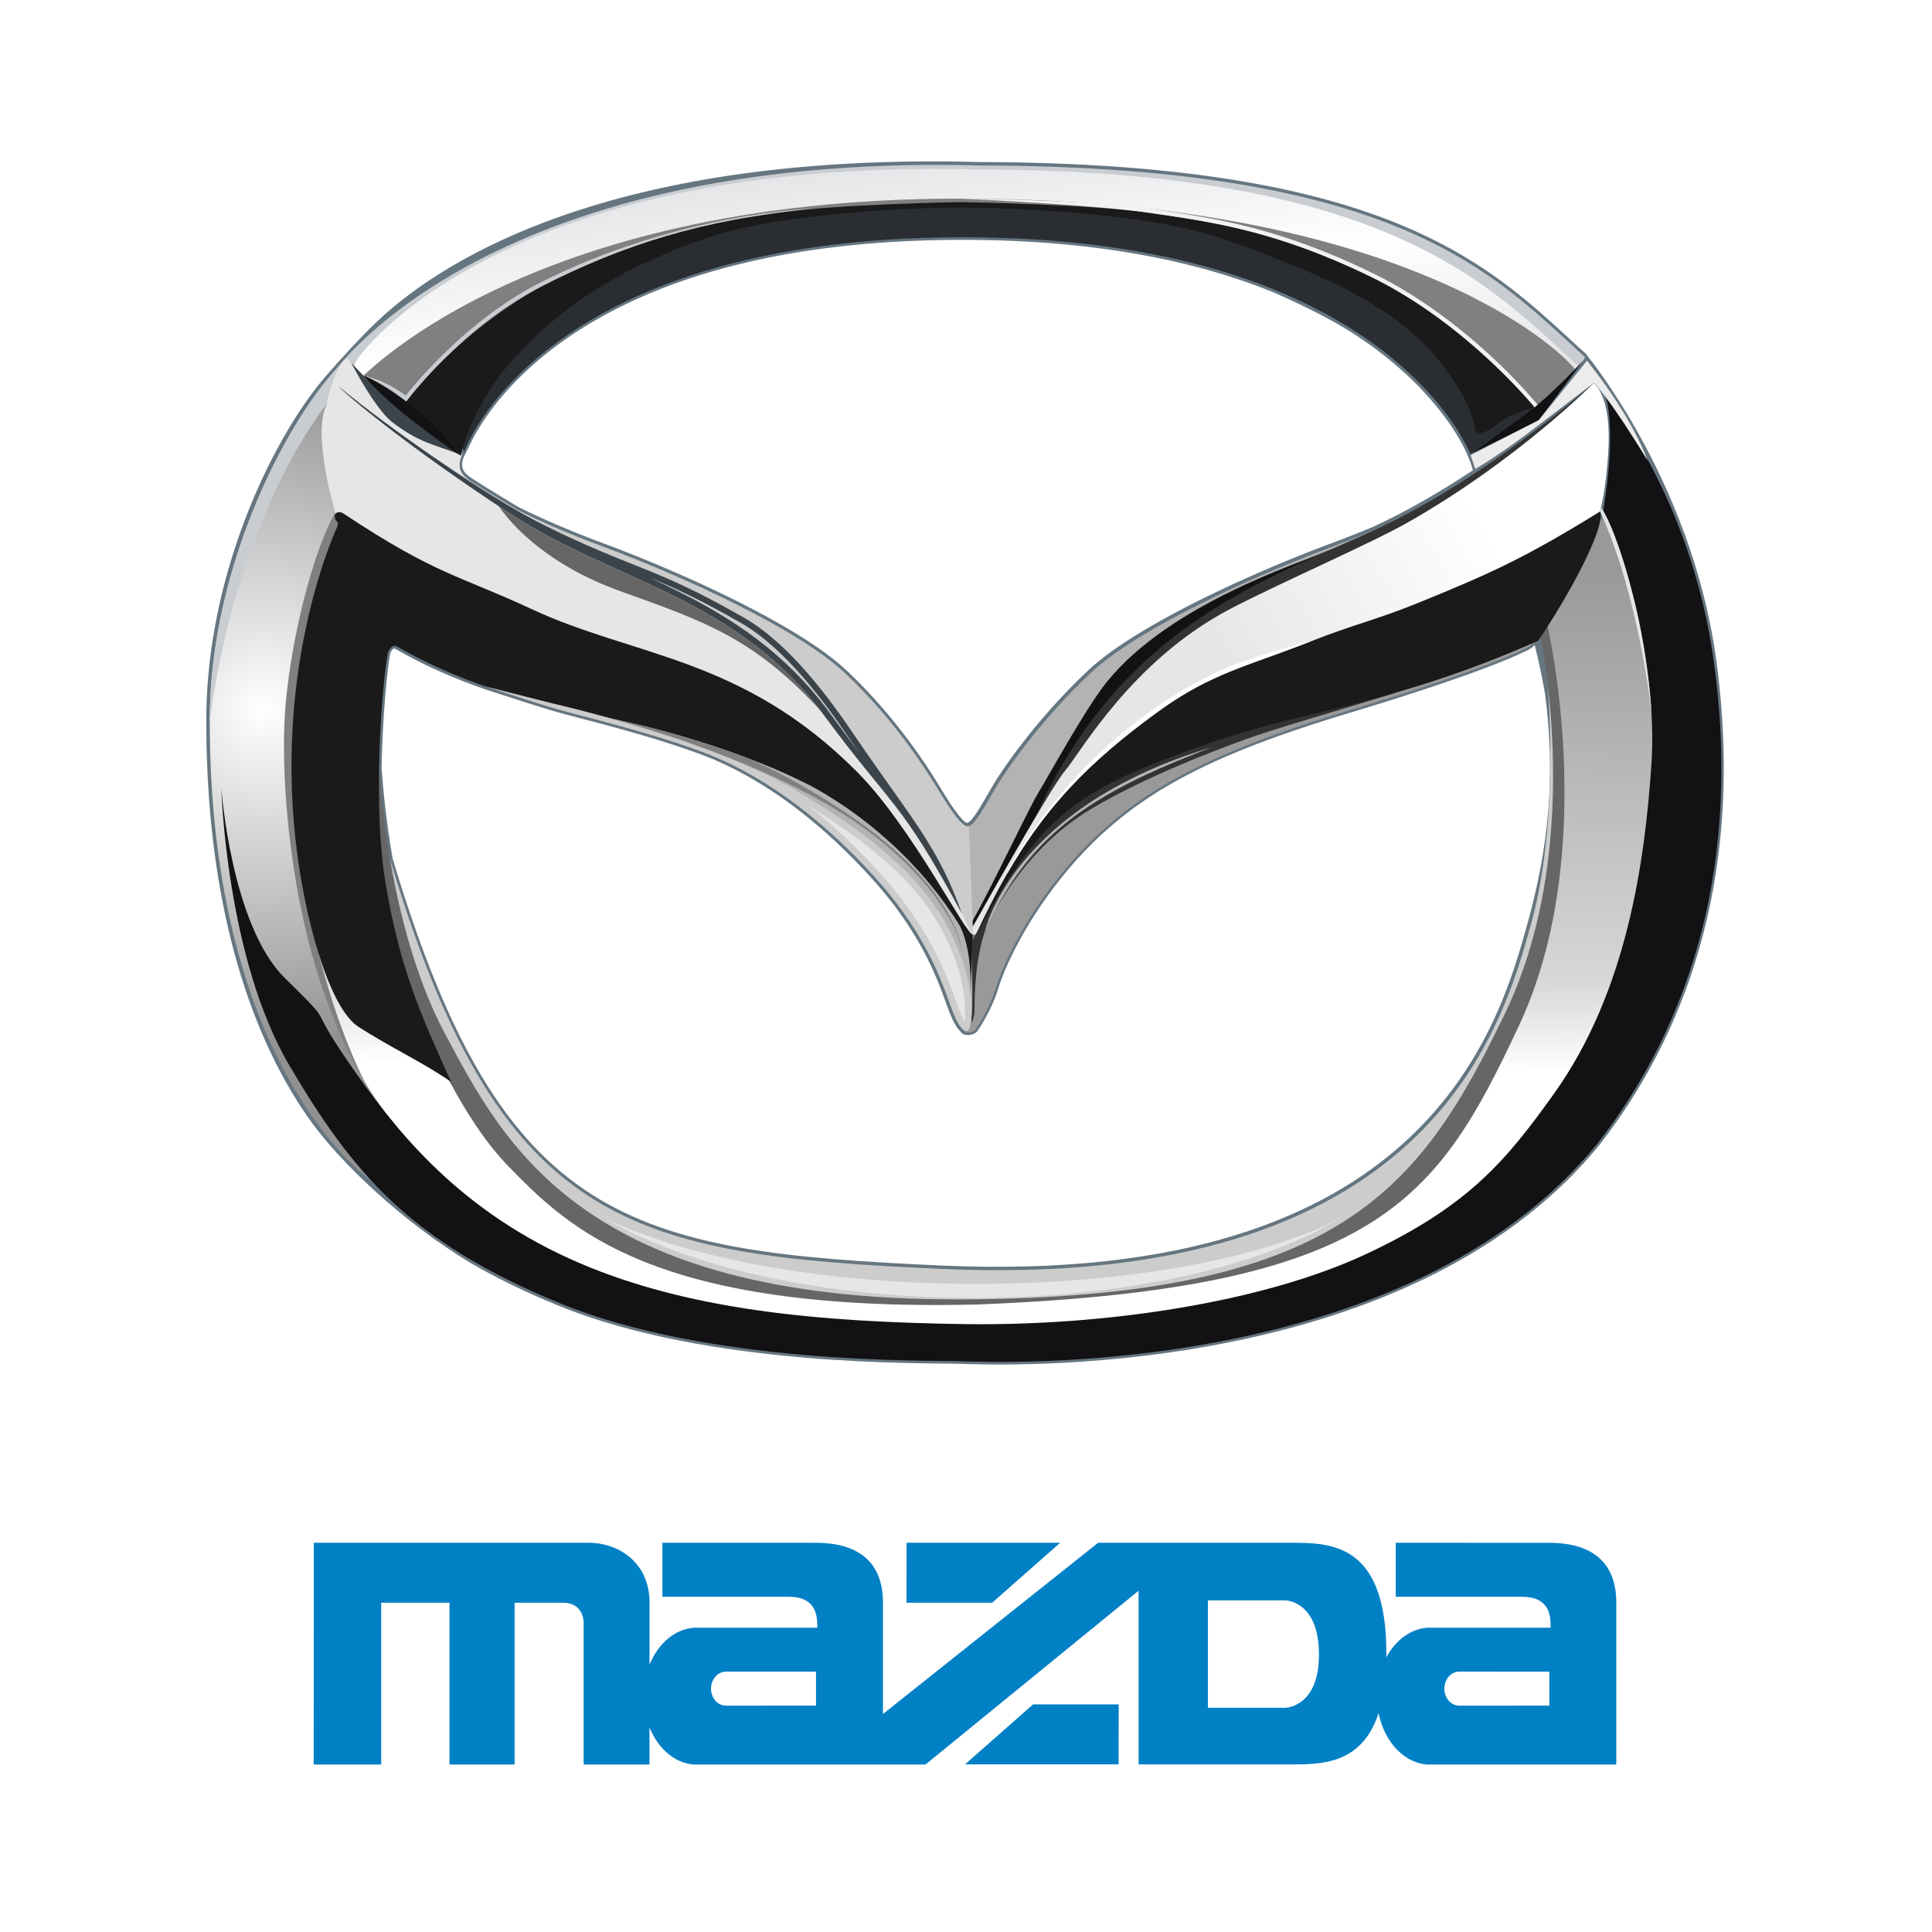 <svg width="300" height="300" xmlns="http://www.w3.org/2000/svg"><defs><linearGradient x1="88.054%" y1="7.926%" x2="87.15%" y2="67.855%" id="a"><stop stop-color="#999" offset="0%"/><stop stop-color="#D7D7D7" offset="81.471%"/><stop stop-color="#FFF" offset="100%"/></linearGradient><radialGradient cx="28.137%" cy="42.576%" fx="28.137%" fy="42.576%" r="180.48%" gradientTransform="matrix(.801 -.138 .599 .184 -.199 .386)" id="b"><stop stop-color="#FFF" offset="0%"/><stop stop-color="#919191" offset="100%"/></radialGradient><linearGradient x1="101.366%" y1="100%" x2="32.548%" y2="-11.159%" id="c"><stop stop-color="#DBDCDF" offset="0%"/><stop stop-color="#FFF" offset="51.003%"/><stop stop-color="#DBDCDF" offset="100%"/></linearGradient><linearGradient x1="82.296%" y1="29.249%" x2="38.672%" y2="50%" id="d"><stop stop-color="#FFF" offset="0%"/><stop stop-color="#E6E6E6" offset="100%"/></linearGradient></defs><g fill="none" fill-rule="evenodd"><path d="M128.769 110.647c-6.95-9.41-15.224-14.688-23.744-18.93a174.257 174.257 0 0 0-4.161-1.996c4.035 1.588 7.935 3.403 14.168 6.958 6.837 3.9 12.982 12.218 16.864 17.97.482.713.971 1.427 1.463 2.139-1.512-1.963-3.03-4.028-4.59-6.14" fill="#43565C" fill-rule="nonzero"/><path d="M59.884 125.88c.252 2.12.601 4.65 1.082 7.432 16.994 56.833 36.764 61.053 85.356 63.203 37.746 1.67 59.353-7.697 72.078-19.427 12.736-11.74 16.65-25.91 18.88-34.027 1.602-5.832 2.662-11.464 3.13-17.18l27.057-.002c-1.099 18.357-6.87 36.124-19.065 51.85-15.079 18.573-38.655 27.115-59.057 30.998-20.412 3.886-37.735 3.128-40.393 3.044-2.654-.084-12.36.053-24.32-.983-11.961-1.037-26.213-3.25-37.93-8.053-5.163-2.115-9.624-4.288-13.548-6.571-10.613-6.394-20.426-15.693-25.224-22.519-6.023-8.57-13.254-23.58-15.322-47.763l27.276-.003zm88.44 0c.828 1.145 1.476 1.814 1.828 1.904.208-.037.45-.208.807-.637.277-.333.58-.767.9-1.266l23.628-.002c-4.08 3.056-7.612 6.552-10.936 10.738-5.432 6.84-8.539 13.567-9.532 16.845-1.033 3.412-3 6.287-3.305 6.714-.363.506-2.028.938-2.586-.032-.573-.513-1.158-1.57-1.693-2.953-.7-1.804-1.572-4.629-3.332-8.18-1.753-3.533-4.391-7.797-8.63-12.501-3.66-4.062-7.468-7.623-11.357-10.63h24.209z" fill="#657681"/><path d="M32.608 125.88a164.075 164.075 0 0 1-.577-13.982v-.305l.001-.151.001-.15c.184-22.933 10.714-43.726 18.387-52.675 1.055-1.23 4.926-5.67 8.269-8.817 9.61-9.046 35.597-26.203 93.516-24.634 32.94.077 53.002 4.406 66.575 10.295 6.79 2.945 11.946 6.277 16.272 9.65 4.308 3.361 7.792 6.764 11.253 9.869l.092.083.04.118c.022.067 16.397 19.767 20.11 47.65 1.026 7.714 1.375 15.431.92 23.046l-27.058.002c.476-5.835.332-11.759-.489-18.074a108.14 108.14 0 0 0-1.615-7.648c.095-.065-.583.523-.583.523s-4.804 2.976-28.071 9.987c-15.471 4.661-25.932 9.043-34.164 15.211l-23.628.001.2-.316c.796-1.278 1.647-2.84 2.433-4.12 1.737-2.828 7.01-10.34 14.508-17.368 7.319-6.86 24.886-14.94 37.866-19.762a151.235 151.235 0 0 0 6.47-2.57c5.341-2.463 10.629-5.588 15.37-8.714a12.526 12.526 0 0 0-.852-2.383s-.227-.59-.757-1.586c-.54-1.014-1.395-2.458-2.659-4.177-2.53-3.44-6.702-7.993-13.264-12.408-3.048-2.105-7.463-4.439-13.244-7-11.511-4.727-27.21-8.227-48.467-8.227-32.928 0-52.186 8.305-63.2 16.56-5.51 4.128-8.966 8.252-11.042 11.335a30.67 30.67 0 0 0-2.164 3.715c-.425.878-1.06 2.138-1.06 2.138-.626 1.753.085 2.5 1.364 3.331 2.587 1.682 6.464 3.993 7.176 4.416 3.143 1.56 7.474 3.513 13.012 5.57 12.98 4.822 30.547 12.902 37.866 19.762 7.506 7.036 12.418 14.69 14.145 17.503.784 1.275 1.708 2.805 2.583 4.048.061.088.122.173.182.255l-24.21-.002c-5.146-3.977-10.435-6.985-15.715-8.899-9.35-3.39-18.935-5.493-23.143-6.779a484.61 484.61 0 0 1-6.4-2.02 849.5 849.5 0 0 1-3.22-1.044l-.502-.173c-4.548-1.586-9.21-3.588-13.604-6.132-.171-.1-.279-.122-.337-.124a.196.196 0 0 0-.126.035.755.755 0 0 0-.175.179c-.08.105-.15.219-.22.323-.253.38-1.248 8.488-1.416 18.07.02 0 .15 2.548.627 6.566l-27.276-.002" fill="#657681"/><path d="M60.263 132.408c17.142 58.132 37.083 62.466 86.11 64.635 75.666 3.348 86.966-37.55 91.43-53.797 4.925-17.933 2.167-41.382 2.167-41.382l7.685 26.209-15.172 49.264-21.282 15.765-22.66 6.896-36.258 4.138-46.306-4.138-26.207-13.202-13.203-18.917-5.123-17.933s-2.168-12.808-1.181-17.538z" fill="#CCC" fill-rule="nonzero"/><path d="M238.6 95.745s8.28 34.29-4.934 61.69c-13.215 27.398-25.787 44.135-84.524 44.333-58.737.198-70.936-24.25-80.01-41.184-9.075-16.936-10.24-41.185-10.24-41.185l-1.068 28.484 16.812 31.619 14.008 12.819 19.886 8.654 53.208 3.347 23.455-3.347 25.018-6.298 23.851-19.91 9.447-34.094-.967-37.813c-1.468-5.806-2.783-8.178-3.943-7.115z" fill="#666" fill-rule="nonzero"/><path d="M48.48 77.785l5.45 3.573s-.853 39.671-1.024 40.343c-.17.671 0 22.123 0 22.123l6.976 27.221-3.062 2.56-14.804-39.147 1.536-32.33 3.06-20.258 1.867-4.085z" fill="gray" fill-rule="nonzero"/><path d="M208.209 71.792s8.406 35.194-4.31 62.391c-12.715 27.198-21.88 40.927-84.056 43.373-50.433 1.265-63.544-11.865-72.865-21.42-7.374-7.559-12.503-20.205-12.503-20.205s-22.762-42.116-20.35-28.83c3.162 17.408 8.207 42.352 27.812 58.01 12.008 9.59 36.228 15.502 36.228 15.502l37.934 3.001 33.942-2.012 53.687-20.699 22.958-50.191c-1.07-23.328-3.318-42.626-6.746-57.892l-7.488 6.464-4.243 12.508z" fill="url(#a)" fill-rule="nonzero" transform="translate(32 25)"/><path d="M18.744 37.74s-.99 10.584 1.377 16.797C16.923 59.66 12.712 75 12.166 87.323c-.546 12.325 1.756 44.486 17.642 62.842-2.651 5.019-4.232 8.11-4.232 8.11S.57 141.3.57 86.958c0-26.208 14.118-49.758 21.606-55.972-2.287 3.198-3.432 6.753-3.432 6.753z" fill="url(#b)" fill-rule="nonzero" transform="translate(32 25)"/><path d="M34.367 122.393s.719 26.33 10.56 43.034c9.84 16.703 18.72 27.385 42.023 36.936 23.304 9.552 56.785 8.833 62.088 9.001 5.303.168 69.118 3.025 99.07-33.865 17.16-22.128 21.622-48.336 18.046-74.545-3.576-26.208-16.87-41.52-16.87-41.52s1.848 4.752-.337 17.88c3.24 5.639 8.497 24.359 7.488 39.335-1.008 14.976-3.757 35.29-15.144 51.194-7.32 10.224-13.126 17.376-29.11 24.864-15.985 7.488-40.465 11.232-62.593 10.896-22.127-.337-43.414-2.063-61.293-10.224-17.88-8.16-27.384-20.569-34.2-30.457-6.815-9.887-1.558-4.874-9.887-13.08-8.328-8.207-9.84-29.449-9.84-29.449" fill="#121113" fill-rule="nonzero"/><path d="M51.264 58.53s23.087-34.946 101-32.835c65.819.151 79.986 17.3 93.8 29.694.298.904-5.473 5.583-5.473 5.583l-9.474 3.558-27.136-21.303-48.207-10.509s-45.365 5.37-47.25 5.139c-1.885-.233-31.604 16.37-31.604 16.37l-5.556 17.038-17.605-13.294-2.495.558" fill="#C9CDD1" fill-rule="nonzero"/><path d="M23.397 30.876s21.13-31.6 96.798-29.55c63.924.148 79.452 18.45 92.868 30.487-4.28 3.655-8.786 3.143-8.786 3.143l-7.498 4.088-26.355-20.69-46.818-10.206s-44.06 5.217-45.89 4.99c-1.831-.225-30.695 15.9-30.695 15.9L31.71 38.554l-9.248-5.571.936-2.107z" fill="url(#c)" fill-rule="nonzero" transform="translate(32 25)"/><path d="M55.397 59.387s25.506-28.549 93.598-28.549c68.093 0 92.972 23.052 95.583 26.534-2.958 3.804-8.303 7.865-8.303 7.865-17.444-10.961-33.824-19.62-49.139-25.974l-41.182-6.085S97.283 44.41 96.346 44.41c-.935 0-26.207 17.785-26.207 17.785s-2.067 3.476-3.988 3.046C60.916 61 55.397 59.387 55.397 59.387z" fill="gray" fill-rule="nonzero"/><path d="M228.326 70.523S215.554 36.84 149.534 36.84 72.087 70.146 72.087 70.146l-3.156-5.53 11.232-15.368 29.755-13.605 20.667-3.16 19.733-.976 25.294 1.375 19.917 4.244 27.49 13.908 14.891 11.8 1.064 1.195-10.648 6.494" fill="#2A2E33" fill-rule="nonzero"/><path d="M226.46 75.74s-6.373 4.248-19.36 9.072c-12.986 4.824-30.467 12.878-37.709 19.665-7.461 6.994-12.71 14.473-14.429 17.272-1.72 2.799-3.75 6.948-4.83 6.543-.135 2.394-.675 16.695-.675 16.695l.81.54 6.812-11.772 22.599-24.589 10.287-10.962 35.045-16.73 1.45-5.734z" fill="#B3B3B3" fill-rule="nonzero"/><path d="M205.807 85.67c-4.218 1.85-24.012 8.088-33.814 20.062-3.342 4.082-9.203 14.833-10.803 17.434-1.6 2.601-9.346 19.178-11.232 21.464-1.886 2.287 10.06-9.66 10.06-9.66s32.409-28.81 33.124-29.238c.714-.429 12.232-10.803 12.232-10.803s3.743-10.71.433-9.26" fill="#121113" fill-rule="nonzero"/><path d="M247.157 59.803s-16.976 14.976-34.267 22.75c-17.29 7.774-38.858 15.21-51.77 43.616-9.817 17.323 15.331-15.55 15.331-15.55l13.233-9.488 30.694-13.69 15.69-10.06 11.089-17.578z" fill="#333" fill-rule="nonzero"/><path d="M215.442 34.517s-12.078 12.162-29.093 21.75c-5.63 3.172-20.601 9.729-27.494 13.376-15.184 8.035-23.035 22.178-25.493 25.065-2.457 2.887-15.118 25.637-15.118 25.637l5.458-1.172 21.035-27.78 17.12-10.375 39.039-12.233 12.803-10.66s3.102 1.573 4.03-12.947c.572-8.946-2.287-10.66-2.287-10.66z" fill="url(#d)" fill-rule="nonzero" transform="translate(32 25)"/><path d="M218.726 107.24l-25.857 8.308-14.507 5.967-18.369 13.689s-4.329 7.722-4.68 9.36c-.35 1.638-3.042 10.53-3.042 10.53l-.35 2.926-.937 1.17-.819-5.266.462-7.185 3.586-6.635 4.142-7.123 7.722-8.307 10.647-6.318 18.017-5.616 14.976-3.861 9.009-1.638z" fill="#333" fill-rule="nonzero"/><path d="M237.515 100.363s-4.756 2.934-27.928 9.916-35.212 13.365-45.331 26.108c-5.465 6.88-8.602 13.66-9.613 17-1.012 3.339-2.944 6.166-3.238 6.577-.304.424-1.865.605-1.885-.306-.007-.313 1.338.851 1.794-2.497-.015-3.885.341-10.76 2.62-14.804 3.137-5.566 7.893-12.244 15.583-16.798 7.69-4.554 17.607-8.5 24.083-10.827 6.476-2.328 22.665-6.78 29.647-9.31 6.982-2.53 15.785-6.375 15.785-6.375l-1.517 1.316z" fill="#999" fill-rule="nonzero"/><path d="M150.82 146.202s.375 10.67 0 11.796c-.376 1.127-2.242-.564-2.242-.564l-7.582-17.687-10.668-11.044-16.197-10.118-7.112-2.805-11.42-3.556-4.682-1.408-.94-2.712 23.873 5.81 17.875 9.354 9.177 8.615 6.83 9.354 3.087 4.965z" fill="#B3B3B3" fill-rule="nonzero"/><path d="M74.099 75.74s6.372 4.248 19.359 9.072c12.986 4.824 30.467 12.878 37.709 19.665 7.461 6.994 12.347 14.607 14.066 17.407 1.72 2.799 4.114 6.813 5.194 6.408.134 2.394.674 16.695.674 16.695l-.81.54-6.813-11.772-22.598-24.589-10.287-10.962-35.045-16.73-1.45-5.734z" fill="#CCC" fill-rule="nonzero"/><path d="M147.967 141.515l-9.262-11.565-16.821-14.434-53.442-20.85-16.29-14.726s-3.806-12.484-1.422-17.12c-.086-1.454 2.628-9.019 3.639-6.663 2.759 2.806 6.08 6.972 17.406 14.367-.976 2.298-.063 3.304 1.402 4.257 2.865 1.861 7.307 4.494 7.307 4.494l9.54 5.261L108.6 93.9l9.833 6.2 9.618 10.129 7.194 8.884 7.781 10.13 7.967 15.898-3.026-3.626z" fill="#E6E6E6" fill-rule="nonzero"/><path d="M70.058 168.005c-4.122-2.894-9.3-5.29-14.35-8.528-4.061-2.602-7.257-13.375-8.847-22.336-5.66-31.914 5.522-55.374 5.522-55.374s.196-.552-.02-.75c-.812-.742-.23-2.079 1.047-1.23 14.278 9.486 17.937 9.569 29.12 14.785 16.017 7.47 32.807 7.4 50.62 25.352 8.478 8.545 16.904 25.37 17.882 25.16-.07 1.677-.324 9.59-.324 9.59s.452-7.612-1.974-11.43c-9.842-15.483-24.26-21.924-24.26-21.924s-12.418-6.466-31.88-10.21c-8.39-1.615-20.34-4.592-30.757-10.623-.862-.499-1.182.11-1.482.56-.567.85-2.81 22.3-.484 36.094 2.16 12.805 5.12 19.734 10.187 30.864z" fill="#1A1A1A" fill-rule="nonzero"/><path d="M54.485 56.241s6.256 7.41 16.942 14.319c-4.47-1.658-6.47-1.916-10.508-4.996-2.711-2.068-6.434-9.323-6.434-9.323" fill="#3C444B" fill-rule="nonzero"/><path d="M245.914 55.916s-4.964 5.345-8.29 7.835c-3.326 2.49-8.901 6.57-8.901 6.57l10.155-5.021 7.036-9.384" fill="#121113" fill-rule="nonzero"/><path d="M62.594 62.9S71.547 50.5 86.522 43.234c14.976-7.266 24.965-8.82 34.213-10.181 8.882-1.308 26.88-1.648 28.295-1.673h.088c1.457.024 20.48.364 29.372 1.673 9.25 1.361 19.315 2.618 34.29 9.884 14.976 7.266 25.523 20.325 25.523 20.325s-3.757.883-6.051 2.762c-2.294 1.88-3.156 1.031-3.156 1.031s-.204-5.19-7.174-12.78c-6.97-7.593-17.742-12.077-31.682-17.064-13.476-4.821-39.41-4.982-41.122-4.987h-.088c-1.667.006-26.575.168-40.044 4.987-13.94 4.987-22.05 10.714-29.02 18.306-6.97 7.592-8.42 15.287-8.42 15.287s-2.278-2.9-4.572-4.78c-2.294-1.88-4.38-3.122-4.38-3.122z" fill="#1A1A1A" fill-rule="nonzero"/><path d="M133.333 116.806c-1.46-2-2.978-4.065-4.539-6.178-6.954-9.415-15.233-14.696-23.755-18.94-1.38-.687-2.769-1.347-4.162-1.996 4.01 1.646 7.908 3.46 14.14 7.014 6.83 3.896 12.97 12.208 16.854 17.96.48.713.97 1.428 1.462 2.14zM52.542 59.967c1.22 1.35 10.865 9.489 26.742 19.846 16.222 10.582 35.097 12.882 48.757 31.378 10.64 14.406 11.732 12.867 21.316 30.673-1.78-5.08-3.66-8.619-6.07-12.391-2.408-3.773-6.768-9.6-10.64-15.337-3.873-5.736-10.123-14.232-17.168-18.25-7.044-4.018-11.13-5.828-15.734-7.669-4.605-1.84-12.106-4.754-19.363-8.895s-19.73-12.669-27.84-19.355z" fill="#3C444B"/><path d="M151.476 145.266c7.176-15.538 14.102-24.461 28.485-34.867 8.323-6.021 14.33-7.131 23.828-10.9 6.292-2.497 10.072-3.297 16.34-5.85 11.457-4.666 16.562-6.962 28.347-14.232.82 2.777-5.275 13.682-9.627 20.082-12.245 5.394-22.102 8.388-36.768 11.82-8.798 2.06-15.27 4.187-24.21 7.8-14.976 6.054-19.31 13.508-26.395 26.147z" fill="#1A1A1A" fill-rule="nonzero"/><path d="M147.474 144.564c2.324 4.593 3.393 8.658 3.393 12.753 0 4.096-1.52 3.393-2.925-.234-1.404-3.627-3.51-11.349-12.05-20.826-8.541-9.477-17.9-16.263-27.26-19.657-9.36-3.392-18.954-5.498-23.166-6.786-4.212-1.286-10.23-3.262-10.23-3.262l10.58 2.678s23.985 5.382 37.674 13.455c13.688 8.073 20.311 14.62 23.984 21.88z" fill="#CCC" fill-rule="nonzero"/><path d="M50.728 62.76c-.522.634-13.901 17.157-18.158 49.2 0-24.804 12.691-47.802 20.4-55.464-1.08 1.61-2.25 5.205-2.242 6.264" fill="#C9CDD1" fill-rule="nonzero"/><path d="M71.495 70.728s-3.382-4.452-7.613-7.77c-4.232-3.32-7.456-4.673-7.456-4.673s2.343 2.878 7.11 6.638c4.766 3.76 7.959 5.805 7.959 5.805" fill="#121113" fill-rule="nonzero"/><path d="M56.445 58.317s2.702.83 6.65 4.024c0 0 8.48-11.505 21.024-17.891 12.545-6.386 24.938-10.367 41.949-12.05 0 0-20.99.711-42.31 11.553C71.67 50.1 63 61.424 63 61.424c-2.113-1.557-4.298-2.593-6.555-3.107" fill="#C9CDD1" fill-rule="nonzero"/><path d="M248.638 78.844s2.308 3.01 5.173 14.58c2.177 8.794 2.65 17.434 2.65 17.434s-1.848-17.981-7.985-31.427l.162-.587z" fill="#E6E6E6" fill-rule="nonzero"/><path d="M149.123 30.845c1.543-.038 20.543.268 29.46 1.58 4.643.685 9.491 1.343 15.06 2.741 5.578 1.402 11.879 3.545 19.414 7.201 7.563 3.67 13.996 8.795 18.53 12.992a89.832 89.832 0 0 1 5.464 5.523 72.1 72.1 0 0 1 1.7 1.948l-.448.43s-10.547-13.058-25.522-20.324c-14.976-7.266-25.042-8.523-34.29-9.884-8.892-1.31-29.368-2.207-29.368-2.207z" fill="#F2F2F2" fill-rule="nonzero"/><path d="M93.793 189.137c29.574 14.05 88.952 13.215 114.381 0-26.735 16.118-85.133 16.952-114.381 0z" fill="#E6E6E6" fill-rule="nonzero"/><path d="M156.294 135.723s9.385-19.718 31.626-30.865c5.856-2.936 15.66-5.289 15.66-5.289l-5.706 2.145c-6.386 2.297-11.452 4.01-17.913 8.685-11.097 8.029-17.755 15.175-23.514 25.156l-.153.168" fill="#FFF" fill-rule="nonzero"/><path d="M152.986 144.419s4.325-19.208 35.26-28.406c-19.72 7.456-28.5 13.969-35.26 28.406z" fill="#B3B3B3" fill-rule="nonzero"/><path d="M149.782 158.602c-.232-.373-.542-.97-.896-1.884-.71-1.833-1.598-4.698-3.386-8.304-1.807-3.645-4.52-8.022-8.857-12.835-3.602-3.997-7.357-7.529-11.203-10.539 11.942 7.35 17.805 13.409 21.131 19.981 2.269 4.484 3.284 8.393 3.284 12.296 0 .544-.029.968-.073 1.285z" fill="#E6E6E6" fill-rule="nonzero"/><path d="M228.36 70.676l.718 2.135s3.57-1.97 9.993-6.92c6.424-4.951 8.411-6.424 8.411-6.424s1.841 1.418 8.338 12.019c0 0-2.025-6.24-9.387-15.479l-7.472 9.221-10.6 5.448z" fill="#ECECEC" fill-rule="nonzero"/><path d="M127.326 110.242c-10.345-11.13-17.64-13.657-30.887-18.398-12.72-4.552-17.965-11.707-18.96-13.216.592.391 1.194.787 1.805 1.185 15.94 10.398 34.443 12.8 48.042 30.43z" fill="#666" fill-rule="nonzero"/><path d="M187.568 265.184h11.999s5.243-.036 5.243-8.27c0-8.396-5.243-8.409-5.243-8.409h-12v16.679zm-74.85-5.613c-1.276 0-2.311 1.182-2.311 2.64 0 1.46 1.035 2.642 2.311 2.642l13.992-.003v-5.278l-13.992-.002zm113.871 0c-1.276 0-2.311 1.182-2.311 2.641s1.035 2.641 2.311 2.641l13.992-.002v-5.278l-13.992-.002zm-4.886-6.82h19.081c.003-1.86-.126-4.803-4.484-4.805-4.502-.002-19.57 0-19.57 0v-8.383s14.548.005 23.85.002c5.81 0 10.4 2.367 10.401 9.308l-.005 25.12h-29.209l.333.022c-3.868 0-7.12-3.405-8.033-8.009-2.6 7.986-8.89 7.983-13.754 7.971H176.8v-26.97l-33.087 26.986h-35.815l.332.022c-3.212 0-6-2.35-7.376-5.783l-.005 5.76h-10.22v-22.16s-.024-2.952-3.168-2.959h-7.555v25.12h-10.11v-25.12H59.192v25.12h-10.48l.016-34.43 42.66-.001c4.709 0 9.475 3.091 9.475 9.311l-.004 9.626c1.377-3.422 4.157-5.761 7.363-5.761l-.39.012h19.08c.003-1.859-.126-4.802-4.484-4.805-4.502-.002-19.57 0-19.57 0v-8.382s14.548.004 23.85.002c5.81-.001 10.4 2.367 10.401 9.307l-.003 17.277 33.41-26.586h29.877c6.209 0 14.88 0 14.88 17.164l-.004.618c1.495-2.783 3.993-4.607 6.824-4.607l-.39.013zm-80.931-13.188h23.848l-10.56 9.31h-13.295l.007-9.31zm32.93 34.403h-23.848l10.56-9.31h13.294l-.006 9.31z" fill="#0080C5" fill-rule="nonzero"/><path d="M94.696 111.516s2.137.468 2.82.628c7.827 1.784 14.263 3.924 18.881 5.689 3.95 1.79 8.378 4.134 13.186 7.205 19.724 12.598 19.832 23.108 19.832 23.108s-.281-7.235-12.317-17.292c-12.129-10.134-32.742-16.558-38.838-18.305-1.117-.32-3.564-1.033-3.564-1.033z" fill="gray" fill-rule="nonzero"/></g></svg>
